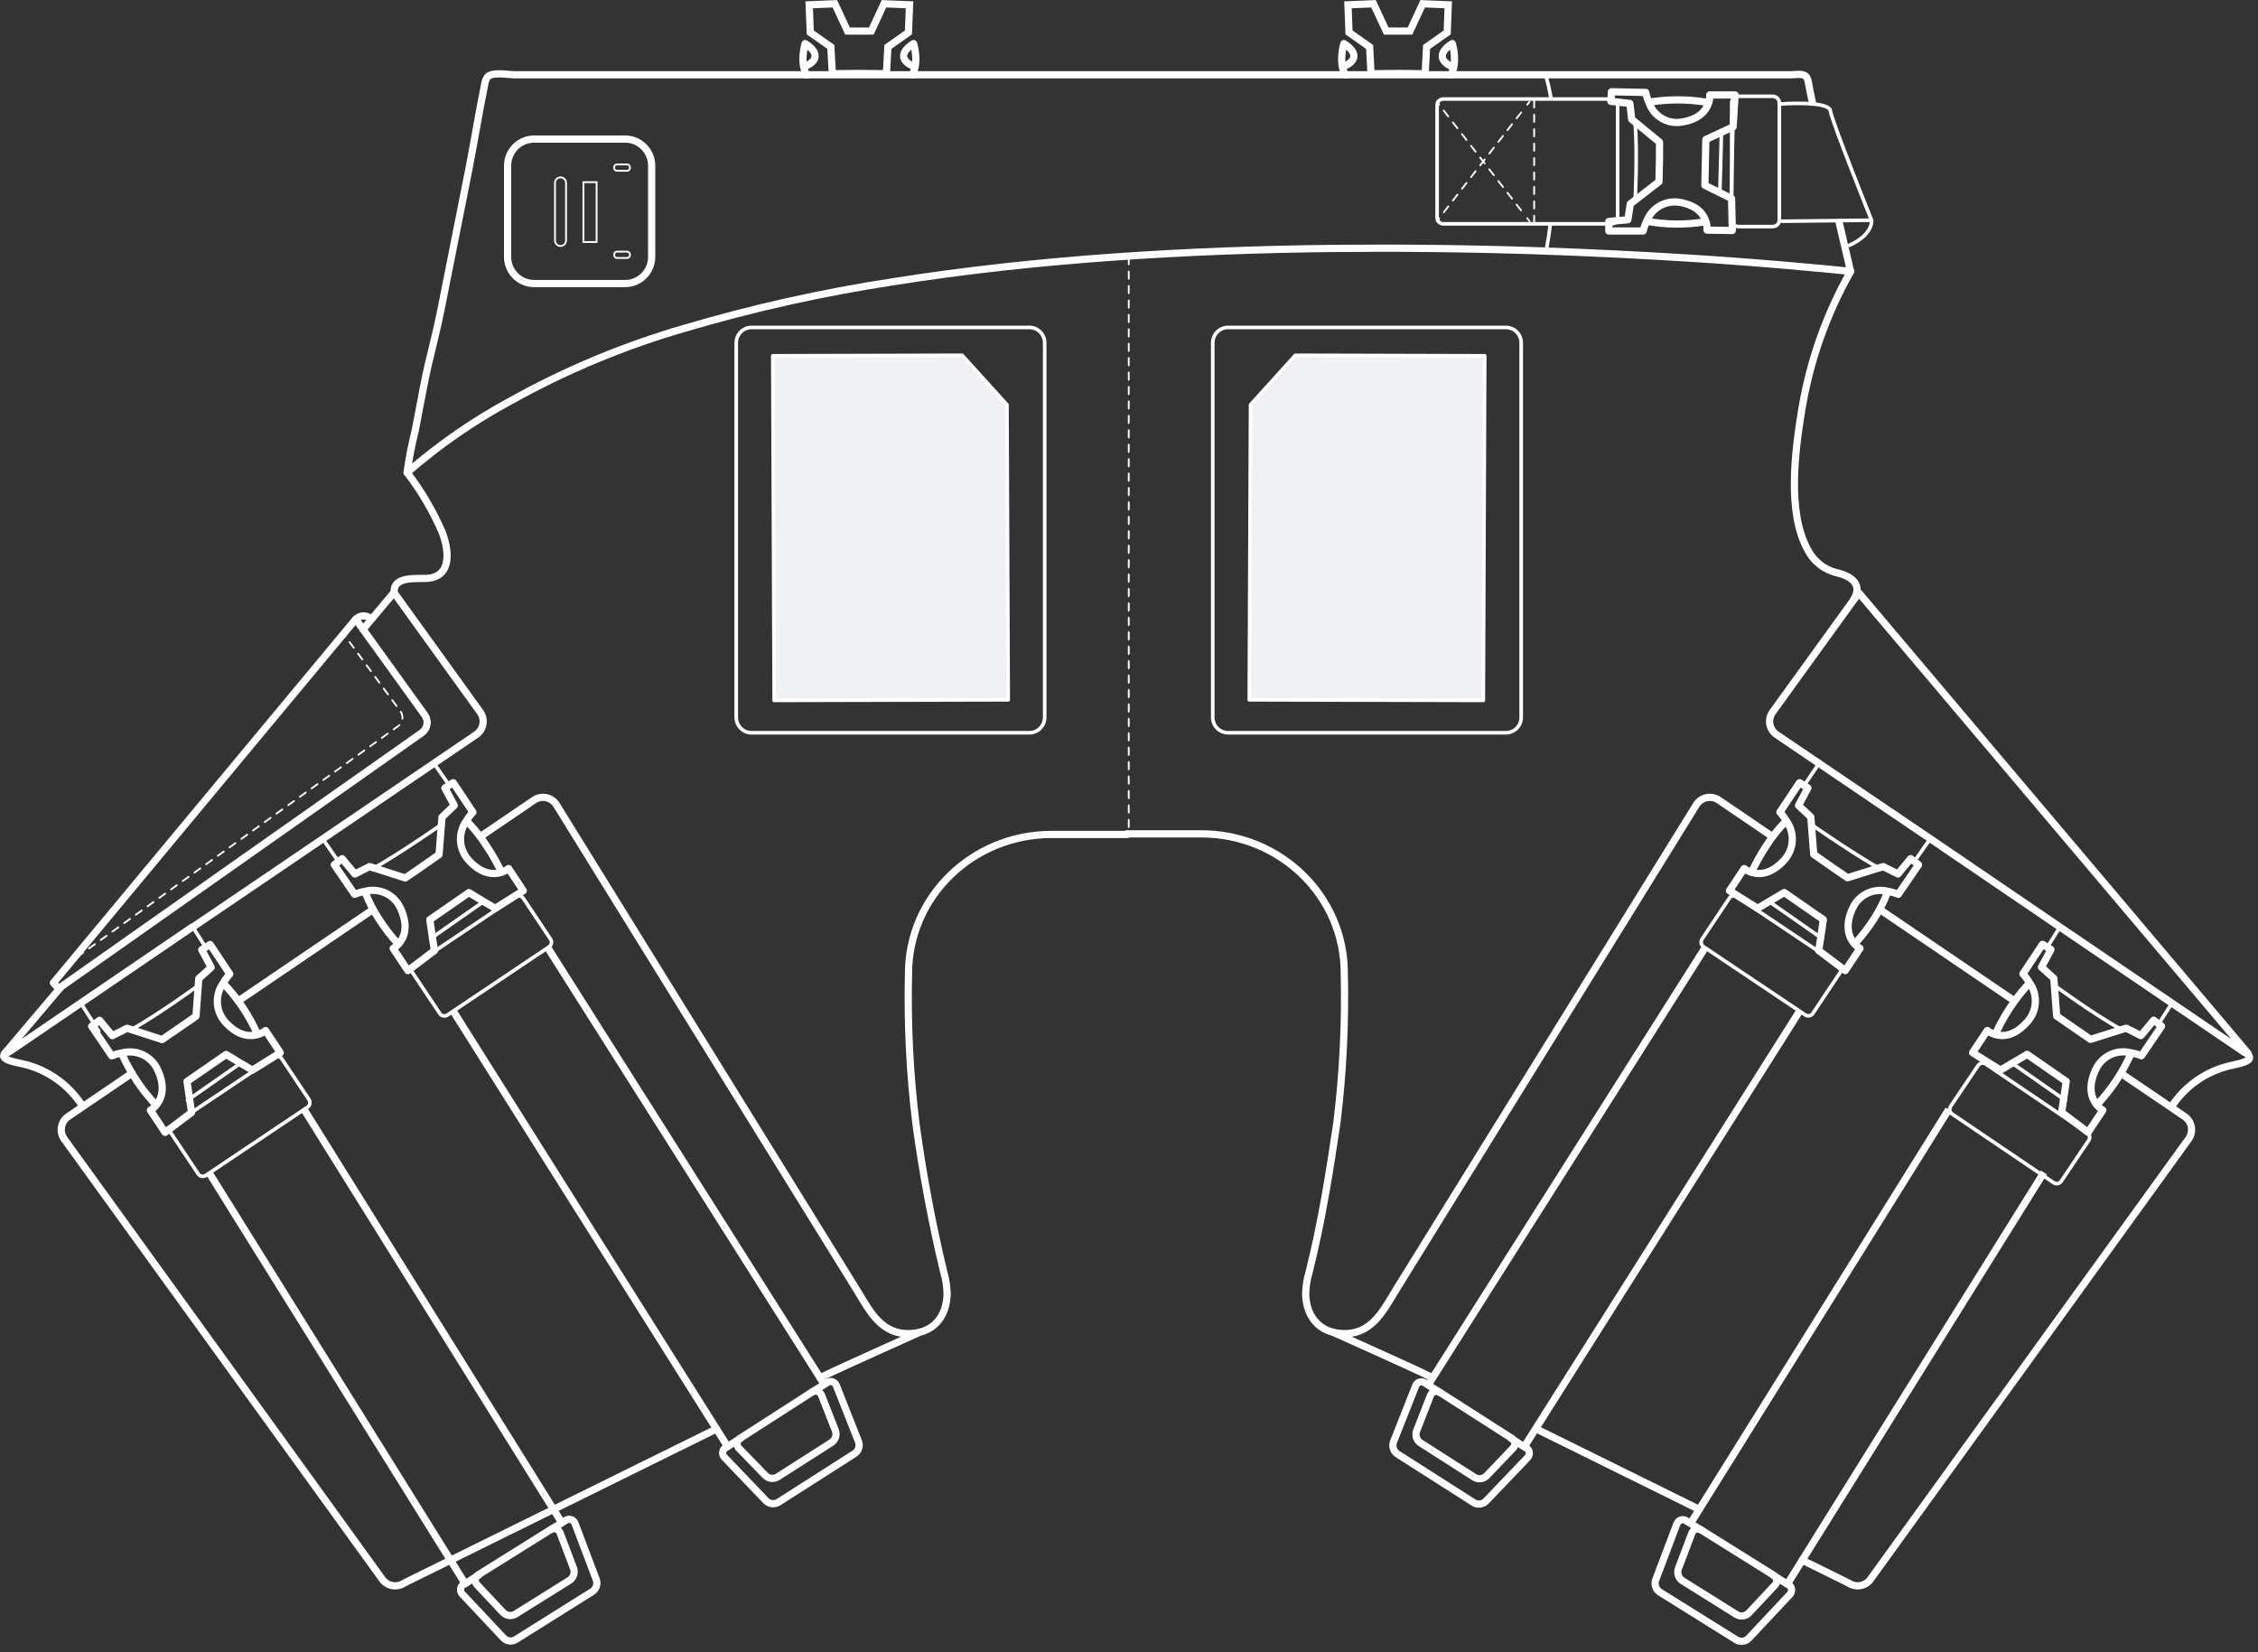 <svg width="313" height="229" viewBox="0 0 313 229" fill="none" xmlns="http://www.w3.org/2000/svg">
<rect x="0" y="0" width="313" height="229" fill="#333333" stroke="none"/>
<g clip-path="url(#clip0)">
<path d="M49.312 85.869C49.437 85.723 49.588 85.604 49.759 85.519C49.93 85.433 50.115 85.383 50.306 85.37C50.496 85.358 50.687 85.384 50.867 85.446C51.048 85.509 51.214 85.607 51.355 85.735" stroke="white" stroke-linecap="round" stroke-linejoin="round"/>
<path d="M156.466 35.636V115.052" stroke="white" stroke-width="0.25" stroke-linecap="round" stroke-linejoin="round" stroke-dasharray="1 1"/>
<path d="M139.756 97.003L107.317 97.085L107.123 49.321L133.372 49.249L139.582 56.102L139.756 97.003Z" fill="#EFF1F4"/>
<path d="M139.756 97.003L107.317 97.085L107.123 49.321L133.372 49.249L139.582 56.102L139.756 97.003Z" stroke="white" stroke-width="0.5" stroke-linecap="round" stroke-linejoin="round"/>
<path d="M142.687 45.388H104.181C103.008 45.388 102.057 46.342 102.057 47.518V99.441C102.057 100.618 103.008 101.571 104.181 101.571H142.687C143.861 101.571 144.812 100.618 144.812 99.441V47.518C144.812 46.342 143.861 45.388 142.687 45.388Z" stroke="white" stroke-width="0.5" stroke-linecap="round" stroke-linejoin="round"/>
<path d="M208.74 45.388H170.234C169.061 45.388 168.109 46.342 168.109 47.518V99.441C168.109 100.618 169.061 101.571 170.234 101.571H208.74C209.913 101.571 210.864 100.618 210.864 99.441V47.518C210.864 46.342 209.913 45.388 208.74 45.388Z" stroke="white" stroke-width="0.5" stroke-linecap="round" stroke-linejoin="round"/>
<path d="M173.175 97.003L205.614 97.085L205.808 49.321L179.559 49.249L173.349 56.102L173.175 97.003Z" fill="#EFF1F4"/>
<path d="M173.175 97.003L205.614 97.085L205.808 49.321L179.559 49.249L173.349 56.102L173.175 97.003Z" stroke="white" stroke-width="0.5" stroke-linecap="round" stroke-linejoin="round"/>
<path d="M254.947 30.863C255.427 32.912 255.846 34.673 256.316 36.722C256.366 37.027 256.437 37.328 256.53 37.623C254.637 37.419 252.748 37.234 250.861 37.07C245.72 36.599 240.58 36.196 235.439 35.862C227.839 35.37 220.234 34.998 212.621 34.745C203.347 34.445 194.073 34.342 184.798 34.438C174.585 34.54 164.463 34.919 154.32 35.636C144.015 36.374 133.801 37.46 123.587 39.088C113.898 40.578 104.319 42.72 94.917 45.5C86.496 47.937 78.378 51.325 70.72 55.6C65.604 58.367 60.809 61.693 56.421 65.516C56.7 63.541 57.082 61.581 57.565 59.646C57.953 57.598 58.344 55.549 58.739 53.5C59.485 49.639 60.353 46.822 61.119 42.96C62.413 36.411 63.714 29.866 65.021 23.324C65.766 19.462 66.39 15.59 67.176 11.739C67.22 11.374 67.345 11.024 67.544 10.715C67.595 10.646 67.657 10.588 67.728 10.54C68.534 9.977 70.567 10.366 71.374 10.366H245.612C246.49 10.366 247.368 10.366 248.247 10.366C248.87 10.366 249.963 10.1 250.412 10.684C250.565 10.932 250.66 11.213 250.688 11.503C250.861 12.456 251.015 13.204 251.219 14.156" stroke="white" stroke-linecap="round" stroke-linejoin="round"/>
<path d="M214.919 31.027C214.746 32.348 214.531 33.731 214.266 35.175" stroke="white" stroke-width="0.5" stroke-miterlimit="10"/>
<path d="M214.266 10.479C214.592 11.541 214.837 12.627 215.001 13.726" stroke="white" stroke-width="0.5" stroke-miterlimit="10"/>
<path d="M246.644 30.668C246.601 30.88 246.485 31.069 246.317 31.204C246.149 31.339 245.939 31.41 245.724 31.406H240.975C240.852 31.407 240.731 31.384 240.618 31.338C240.504 31.291 240.401 31.223 240.315 31.136C240.228 31.049 240.16 30.946 240.113 30.832C240.067 30.718 240.044 30.596 240.045 30.474V14.279C240.045 14.032 240.143 13.795 240.318 13.62C240.492 13.445 240.728 13.347 240.975 13.347H245.724C245.971 13.347 246.207 13.445 246.382 13.62C246.556 13.795 246.654 14.032 246.654 14.279V30.474C246.654 30.546 246.644 30.607 246.644 30.668Z" stroke="white" stroke-width="0.5" stroke-linecap="round" stroke-linejoin="round"/>
<path d="M246.837 14.412C246.837 14.412 253.527 13.91 253.732 15.375C253.936 16.84 259.431 30.525 259.431 30.525L247.031 30.668" stroke="white" stroke-width="0.5" stroke-linecap="round" stroke-linejoin="round"/>
<path d="M259.431 30.73C259.431 30.73 259.513 32.584 256.367 33.997" stroke="white" stroke-width="0.5" stroke-linecap="round" stroke-linejoin="round"/>
<path d="M86.654 19.278H74.04C72.01 19.278 70.363 20.929 70.363 22.965V35.616C70.363 37.652 72.01 39.303 74.04 39.303H86.654C88.685 39.303 90.331 37.652 90.331 35.616V22.965C90.331 20.929 88.685 19.278 86.654 19.278Z" stroke="white" stroke-linecap="round" stroke-linejoin="round"/>
<path d="M85.521 34.878H86.93C87.033 34.878 87.132 34.919 87.205 34.992C87.277 35.065 87.318 35.164 87.318 35.267V35.38C87.316 35.481 87.273 35.578 87.201 35.648C87.129 35.719 87.031 35.759 86.93 35.759H85.521C85.47 35.759 85.42 35.749 85.374 35.729C85.327 35.709 85.285 35.681 85.25 35.644C85.215 35.608 85.187 35.565 85.168 35.518C85.15 35.471 85.141 35.42 85.143 35.37V35.257C85.145 35.157 85.186 35.062 85.256 34.992C85.327 34.921 85.421 34.88 85.521 34.878Z" stroke="white" stroke-width="0.25" stroke-miterlimit="10"/>
<path d="M85.52 22.791H86.94C86.991 22.791 87.041 22.801 87.087 22.821C87.134 22.84 87.176 22.869 87.211 22.906C87.246 22.942 87.274 22.985 87.292 23.032C87.311 23.079 87.319 23.13 87.318 23.18V23.293C87.315 23.394 87.273 23.491 87.201 23.562C87.128 23.632 87.031 23.672 86.93 23.672H85.51C85.409 23.669 85.313 23.627 85.242 23.554C85.172 23.482 85.132 23.384 85.132 23.283V23.17C85.135 23.069 85.177 22.972 85.25 22.901C85.322 22.831 85.419 22.791 85.52 22.791Z" stroke="white" stroke-width="0.25" stroke-miterlimit="10"/>
<path d="M76.931 33.331V25.352C76.931 25.148 77.011 24.953 77.155 24.808C77.299 24.664 77.493 24.584 77.697 24.584C77.9 24.584 78.095 24.664 78.238 24.808C78.382 24.953 78.463 25.148 78.463 25.352V33.331C78.463 33.535 78.382 33.73 78.238 33.874C78.095 34.019 77.9 34.099 77.697 34.099C77.493 34.099 77.299 34.019 77.155 33.874C77.011 33.73 76.931 33.535 76.931 33.331Z" stroke="white" stroke-width="0.25" stroke-miterlimit="10"/>
<path d="M82.701 25.25H80.873V33.547H82.701V25.25Z" stroke="white" stroke-width="0.25" stroke-miterlimit="10"/>
<path d="M122.535 0.522L120.779 4.302L119.124 4.312L117.48 4.302L115.723 0.522L112.168 0.666L112.322 4.497L115.171 6.504L115.376 10.223L119.124 10.182L122.873 10.223L123.077 6.504L125.926 4.497L126.08 0.666L122.535 0.522Z" stroke="white" stroke-miterlimit="10"/>
<path d="M111.821 10.387C110.799 8.635 111.606 6.043 111.606 6.043C111.606 6.043 114.67 7.764 111.678 9.178" stroke="white" stroke-linecap="round" stroke-linejoin="round"/>
<path d="M126.437 10.387C127.458 8.635 126.641 6.043 126.641 6.043C126.641 6.043 123.577 7.764 126.57 9.178" stroke="white" stroke-linecap="round" stroke-linejoin="round"/>
<path d="M197.208 0.522L195.452 4.302L193.807 4.312L192.153 4.302L190.396 0.522L186.852 0.666L186.995 4.497L189.854 6.504L190.048 10.223L193.807 10.182L197.556 10.223L197.75 6.504L200.61 4.497L200.753 0.666L197.208 0.522Z" stroke="white" stroke-miterlimit="10"/>
<path d="M186.494 10.387C185.473 8.635 186.29 6.043 186.29 6.043C186.29 6.043 189.354 7.764 186.361 9.178" stroke="white" stroke-linecap="round" stroke-linejoin="round"/>
<path d="M201.11 10.387C202.132 8.635 201.314 6.043 201.314 6.043C201.314 6.043 198.25 7.764 201.212 9.219" stroke="white" stroke-linecap="round" stroke-linejoin="round"/>
<path d="M240.004 27.339L240.209 17.424" stroke="white" stroke-width="0.5" stroke-linecap="round" stroke-linejoin="round"/>
<path d="M238.401 26.714L238.636 18.048" stroke="white" stroke-width="0.5" stroke-linecap="round" stroke-linejoin="round"/>
<path d="M226.665 27.718C226.665 27.718 226.992 21.378 226.665 17.035" stroke="white" stroke-width="0.5" stroke-linecap="round" stroke-linejoin="round"/>
<path d="M200.058 13.726H223.387C223.611 13.726 223.827 13.816 223.986 13.975C224.145 14.135 224.234 14.351 224.234 14.576V30.177C224.234 30.402 224.145 30.618 223.986 30.778C223.827 30.937 223.611 31.027 223.387 31.027H200.058C199.833 31.027 199.618 30.937 199.459 30.778C199.3 30.618 199.211 30.402 199.211 30.177V14.576C199.209 14.464 199.23 14.353 199.272 14.249C199.314 14.146 199.377 14.051 199.456 13.972C199.535 13.893 199.629 13.83 199.732 13.788C199.836 13.746 199.947 13.725 200.058 13.726V13.726Z" stroke="white" stroke-width="0.5" stroke-linecap="round" stroke-linejoin="round"/>
<path d="M212.662 13.9V30.863" stroke="white" stroke-width="0.25" stroke-linecap="round" stroke-linejoin="round" stroke-dasharray="1 1"/>
<path d="M199.169 14.095L199.486 14.504" stroke="white" stroke-width="0.25" stroke-linecap="round" stroke-linejoin="round"/>
<path d="M200.13 15.334L211.385 29.849" stroke="white" stroke-width="0.25" stroke-linecap="round" stroke-linejoin="round" stroke-dasharray="1.03 1.03"/>
<path d="M211.702 30.258L212.019 30.668" stroke="white" stroke-width="0.25" stroke-linecap="round" stroke-linejoin="round"/>
<path d="M199.169 30.668L199.486 30.258" stroke="white" stroke-width="0.25" stroke-linecap="round" stroke-linejoin="round"/>
<path d="M200.13 29.429L211.385 14.914" stroke="white" stroke-width="0.25" stroke-linecap="round" stroke-linejoin="round" stroke-dasharray="1.03 1.03"/>
<path d="M211.702 14.504L212.019 14.095" stroke="white" stroke-width="0.25" stroke-linecap="round" stroke-linejoin="round"/>
<path d="M250.28 108.578L252.302 105.597" stroke="white" stroke-width="0.5" stroke-linecap="round" stroke-linejoin="round"/>
<path d="M299.316 141.797L301.032 139.113" stroke="white" stroke-width="0.5" stroke-linecap="round" stroke-linejoin="round"/>
<path d="M228.279 30.668C230.93 31.159 233.646 31.186 236.307 30.75" stroke="white" stroke-linecap="round" stroke-linejoin="round"/>
<path d="M228.586 14.248C228.38 13.789 228.226 13.308 228.126 12.814L223.376 12.722L223.295 14.043L225.93 14.341L226.185 16.533L230.036 19.698V21.921L229.964 25.188L225.991 28.261L225.654 30.463L223.009 30.699V32.02H227.768C227.885 31.539 228.053 31.072 228.269 30.627C228.62 29.73 229.272 28.982 230.112 28.513C230.953 28.044 231.929 27.883 232.875 28.056C235.306 28.486 236.174 29.736 236.471 30.699C236.599 31.085 236.651 31.492 236.624 31.897L240.127 31.949L240.025 27.513L236.328 25.69L236.46 19.339L240.24 17.588L240.515 13.163H237.002C237.022 13.528 236.97 13.893 236.849 14.238C236.552 15.211 235.664 16.533 233.11 16.922C232.163 17.081 231.19 16.9 230.363 16.411C229.535 15.922 228.906 15.156 228.586 14.248V14.248Z" stroke="white" stroke-linecap="round" stroke-linejoin="round"/>
<path d="M228.861 14.126C231.504 13.722 234.195 13.754 236.828 14.218V14.218" stroke="white" stroke-linecap="round" stroke-linejoin="round"/>
<path d="M284.792 136.593C285.548 137.156 290.318 140.598 293.923 142.636" stroke="white" stroke-width="0.5" stroke-linecap="round" stroke-linejoin="round"/>
<path d="M270.125 153.791L234.335 211.173" stroke="white" stroke-linejoin="round"/>
<path d="M236.358 131.369L197.76 192.305" stroke="white" stroke-linejoin="round"/>
<path d="M283.321 162.518L247.767 219.562" stroke="white" stroke-linejoin="round"/>
<path d="M247.552 113.833C246.49 114.915 245.548 116.11 244.744 117.397C244.038 118.474 243.41 119.6 242.864 120.767" stroke="white" stroke-linecap="round" stroke-linejoin="round"/>
<path d="M245.224 124.957L245.234 124.967L252.384 129.965L252.598 130.119" stroke="white" stroke-width="0.5" stroke-linecap="round" stroke-linejoin="round"/>
<path d="M295.302 146.262C294.145 148.8 292.578 151.129 290.665 153.156" stroke="white" stroke-linecap="round" stroke-linejoin="round"/>
<path d="M278.919 147.369L278.929 147.379L286.079 152.378L286.293 152.531" stroke="white" stroke-width="0.5" stroke-linecap="round" stroke-linejoin="round"/>
<path d="M251.107 114.304C251.107 114.304 256.541 118.104 260.453 120.337L260.739 120.501" stroke="white" stroke-width="0.5" stroke-linecap="round" stroke-linejoin="round"/>
<path d="M249.452 140.157L211.222 200.653" stroke="white" stroke-linejoin="round"/>
<path d="M239.714 124.504L235.939 130.167C235.703 130.519 235.798 130.996 236.149 131.232L250.235 140.678C250.587 140.914 251.063 140.819 251.298 140.467L255.073 134.804C255.309 134.451 255.214 133.974 254.862 133.739L240.777 124.293C240.425 124.057 239.949 124.151 239.714 124.504Z" stroke="white" stroke-width="0.5" stroke-linecap="round" stroke-linejoin="round"/>
<path d="M274.199 147.697L270.395 153.351C270.158 153.703 270.251 154.181 270.602 154.418L284.666 163.935C285.017 164.172 285.494 164.08 285.731 163.727L289.535 158.074C289.772 157.722 289.679 157.243 289.328 157.006L275.264 147.49C274.913 147.252 274.436 147.345 274.199 147.697Z" stroke="white" stroke-width="0.501" stroke-linecap="round" stroke-linejoin="round"/>
<path d="M199.609 193.012C199.496 192.936 199.366 192.886 199.231 192.868C199.096 192.85 198.958 192.863 198.829 192.906C198.699 192.95 198.582 193.023 198.485 193.119C198.388 193.216 198.315 193.333 198.271 193.463L196.361 198.359C196.256 198.65 196.251 198.968 196.345 199.262C196.439 199.557 196.628 199.812 196.882 199.988L204.379 204.782C204.645 204.94 204.956 205.006 205.263 204.967C205.57 204.928 205.856 204.787 206.074 204.567L209.71 200.756C209.81 200.663 209.886 200.548 209.933 200.419C209.98 200.291 209.996 200.154 209.98 200.018C209.964 199.883 209.916 199.753 209.841 199.639C209.766 199.525 209.665 199.431 209.547 199.363L199.609 193.012Z" stroke="white" stroke-linecap="round" stroke-linejoin="round"/>
<path d="M199.609 193.012L198.169 192.111L197.535 191.711C197.427 191.63 197.3 191.576 197.166 191.553C197.032 191.531 196.894 191.542 196.765 191.584C196.636 191.626 196.519 191.699 196.424 191.796C196.328 191.893 196.258 192.011 196.218 192.141L193.154 199.895C193.054 200.188 193.052 200.505 193.147 200.799C193.243 201.093 193.432 201.347 193.685 201.524L204.276 208.285C204.54 208.446 204.85 208.515 205.158 208.479C205.465 208.444 205.751 208.307 205.972 208.09L211.722 202.077C211.82 201.982 211.894 201.866 211.94 201.737C211.985 201.608 212.001 201.471 211.985 201.335C211.969 201.2 211.923 201.07 211.849 200.955C211.775 200.84 211.676 200.744 211.559 200.674H211.477L209.506 199.404" stroke="white" stroke-linecap="round" stroke-linejoin="round"/>
<path d="M235.847 212.095C235.735 212.017 235.605 211.965 235.469 211.946C235.334 211.926 235.195 211.939 235.065 211.983C234.935 212.027 234.817 212.1 234.72 212.198C234.624 212.296 234.552 212.415 234.509 212.546L232.64 217.473C232.544 217.765 232.544 218.081 232.642 218.373C232.74 218.664 232.929 218.917 233.181 219.091L240.729 223.814C240.999 223.966 241.311 224.026 241.617 223.983C241.923 223.941 242.207 223.798 242.425 223.578L246.02 219.737C246.117 219.642 246.191 219.526 246.236 219.397C246.281 219.269 246.295 219.132 246.278 218.997C246.262 218.862 246.214 218.733 246.139 218.62C246.064 218.506 245.964 218.412 245.847 218.344L235.847 212.095Z" stroke="white" stroke-linecap="round" stroke-linejoin="round"/>
<path d="M235.848 212.095L234.387 211.204L233.754 210.805C233.642 210.728 233.514 210.678 233.38 210.66C233.247 210.642 233.11 210.655 232.982 210.698C232.854 210.742 232.738 210.815 232.643 210.912C232.549 211.009 232.478 211.126 232.436 211.255L229.495 219.03C229.399 219.324 229.4 219.641 229.498 219.934C229.595 220.227 229.784 220.481 230.036 220.659L240.699 227.317C240.965 227.475 241.277 227.541 241.584 227.502C241.891 227.463 242.176 227.322 242.395 227.102L248.084 221.038C248.181 220.942 248.255 220.825 248.299 220.696C248.344 220.566 248.359 220.429 248.342 220.293C248.325 220.157 248.277 220.027 248.203 219.913C248.128 219.799 248.028 219.704 247.91 219.634H247.828L245.847 218.385" stroke="white" stroke-linecap="round" stroke-linejoin="round"/>
<path d="M13.687 142.944L11.246 139.113" stroke="white" stroke-width="0.5" stroke-linecap="round" stroke-linejoin="round"/>
<path d="M66.707 115.881L74.03 110.903C74.27 110.74 74.54 110.626 74.824 110.568C75.108 110.51 75.4 110.508 75.685 110.563C75.969 110.618 76.24 110.729 76.482 110.889C76.724 111.05 76.932 111.256 77.094 111.497L118.787 178.836C120.646 181.908 122.26 185.084 126.304 184.848L126.968 184.777C129.593 184.357 131.197 182.38 131.289 179.399C131.273 178.358 131.115 177.324 130.819 176.326C129.188 169.519 127.899 162.633 126.958 155.696C126.112 148.813 125.771 141.877 125.936 134.944C125.936 124.301 134.812 115.666 145.762 115.666H156.272" stroke="white" stroke-linecap="round" stroke-linejoin="round"/>
<path d="M99.319 198.072L56.013 219.44C55.773 219.602 55.503 219.716 55.219 219.775C54.935 219.833 54.642 219.834 54.358 219.779C54.073 219.724 53.802 219.613 53.56 219.453C53.319 219.293 53.111 219.086 52.948 218.846L8.866 157.837C8.703 157.596 8.59 157.326 8.532 157.041C8.474 156.756 8.472 156.463 8.527 156.178C8.582 155.892 8.692 155.621 8.852 155.378C9.012 155.136 9.218 154.927 9.458 154.764L18.293 148.762" stroke="white" stroke-linecap="round" stroke-linejoin="round"/>
<path d="M127.315 184.746C127.315 184.746 115.733 189.95 114.803 190.431L113.68 190.984" stroke="white" stroke-linecap="round" stroke-linejoin="round"/>
<path d="M27.486 136.593C26.73 137.156 21.96 140.598 18.355 142.636" stroke="white" stroke-width="0.5" stroke-linecap="round" stroke-linejoin="round"/>
<path d="M42.152 153.791L77.819 210.979" stroke="white" stroke-linejoin="round"/>
<path d="M75.93 131.369L114.518 192.305" stroke="white" stroke-linejoin="round"/>
<path d="M29.007 162.6L64.337 219.296" stroke="white" stroke-linejoin="round"/>
<path d="M64.725 113.833C65.787 114.915 66.729 116.11 67.534 117.397C68.253 118.473 68.895 119.599 69.454 120.767" stroke="white" stroke-linecap="round" stroke-linejoin="round"/>
<path d="M67.054 124.957L67.043 124.967L59.894 129.965L59.69 130.119" stroke="white" stroke-width="0.5" stroke-linecap="round" stroke-linejoin="round"/>
<path d="M30.968 136.306C32.911 138.335 34.49 140.684 35.636 143.251" stroke="white" stroke-linecap="round" stroke-linejoin="round"/>
<path d="M16.976 146.262C18.133 148.8 19.699 151.129 21.613 153.156V153.156" stroke="white" stroke-linecap="round" stroke-linejoin="round"/>
<path d="M33.358 147.369L33.348 147.379L26.198 152.378L25.984 152.531" stroke="white" stroke-width="0.5" stroke-linecap="round" stroke-linejoin="round"/>
<path d="M62.223 108.772L60.149 105.812" stroke="white" stroke-width="0.5" stroke-linecap="round" stroke-linejoin="round"/>
<path d="M61.171 114.304C61.171 114.304 55.737 118.104 51.825 120.337L51.539 120.501" stroke="white" stroke-width="0.5" stroke-linecap="round" stroke-linejoin="round"/>
<path d="M62.825 140.157L100.933 200.633" stroke="white" stroke-linejoin="round"/>
<path d="M71.481 124.311L57.395 133.757C57.043 133.992 56.949 134.47 57.184 134.822L60.96 140.485C61.195 140.837 61.67 140.932 62.022 140.696L76.108 131.25C76.46 131.014 76.554 130.537 76.319 130.185L72.543 124.522C72.308 124.169 71.832 124.075 71.481 124.311Z" stroke="white" stroke-width="0.5" stroke-linecap="round" stroke-linejoin="round"/>
<path d="M37.992 146.537L23.906 155.983C23.554 156.219 23.46 156.696 23.695 157.049L27.47 162.711C27.706 163.064 28.181 163.159 28.533 162.923L42.619 153.477C42.97 153.241 43.065 152.764 42.83 152.411L39.054 146.749C38.819 146.396 38.343 146.301 37.992 146.537Z" stroke="white" stroke-width="0.5" stroke-linecap="round" stroke-linejoin="round"/>
<path d="M112.546 192.971C112.658 192.892 112.787 192.841 112.922 192.821C113.057 192.8 113.195 192.812 113.325 192.855C113.455 192.898 113.573 192.97 113.67 193.067C113.767 193.164 113.841 193.282 113.884 193.412L115.804 198.308C115.907 198.602 115.91 198.921 115.814 199.217C115.718 199.513 115.528 199.77 115.273 199.947L107.776 204.731C107.51 204.889 107.199 204.954 106.892 204.915C106.584 204.876 106.299 204.736 106.081 204.515L102.445 200.766C102.347 200.671 102.273 200.555 102.227 200.426C102.181 200.297 102.166 200.16 102.182 200.024C102.198 199.889 102.244 199.759 102.318 199.644C102.392 199.529 102.491 199.433 102.608 199.363L112.546 192.971Z" stroke="white" stroke-linecap="round" stroke-linejoin="round"/>
<path d="M112.546 192.971L113.996 192.06L114.619 191.66C114.73 191.581 114.857 191.529 114.991 191.508C115.125 191.487 115.262 191.498 115.391 191.54C115.52 191.582 115.638 191.653 115.735 191.749C115.831 191.844 115.904 191.961 115.947 192.09L119.011 199.844C119.116 200.135 119.121 200.453 119.027 200.747C118.933 201.042 118.744 201.297 118.49 201.473L107.899 208.233C107.633 208.396 107.321 208.465 107.013 208.429C106.704 208.394 106.415 208.257 106.193 208.039L100.443 202.026C100.344 201.932 100.268 201.816 100.222 201.688C100.176 201.559 100.161 201.421 100.178 201.285C100.195 201.15 100.243 201.02 100.319 200.907C100.395 200.793 100.497 200.7 100.616 200.633H100.688L102.659 199.353" stroke="white" stroke-linecap="round" stroke-linejoin="round"/>
<path d="M76.317 212.034C76.43 211.957 76.56 211.908 76.695 211.89C76.83 211.873 76.967 211.887 77.096 211.931C77.225 211.976 77.342 212.05 77.437 212.148C77.532 212.246 77.604 212.364 77.645 212.495L79.514 217.411C79.613 217.705 79.614 218.023 79.516 218.317C79.418 218.611 79.228 218.865 78.973 219.04L71.435 223.752C71.166 223.905 70.854 223.964 70.548 223.922C70.241 223.879 69.957 223.737 69.74 223.516L66.134 219.675C66.038 219.579 65.965 219.463 65.921 219.334C65.876 219.205 65.863 219.068 65.881 218.933C65.898 218.798 65.947 218.669 66.023 218.556C66.099 218.443 66.2 218.349 66.318 218.282L76.317 212.034Z" stroke="white" stroke-linecap="round" stroke-linejoin="round"/>
<path d="M77.768 211.153L78.401 210.753C78.512 210.674 78.64 210.623 78.775 210.603C78.909 210.584 79.046 210.596 79.175 210.64C79.304 210.684 79.42 210.758 79.515 210.856C79.609 210.954 79.679 211.073 79.719 211.204L82.66 218.978C82.761 219.272 82.763 219.59 82.665 219.885C82.567 220.179 82.375 220.433 82.119 220.607L71.497 227.265C71.232 227.428 70.92 227.495 70.612 227.456C70.303 227.417 70.018 227.274 69.801 227.05L64.102 220.986C64.005 220.89 63.932 220.774 63.888 220.645C63.844 220.516 63.831 220.379 63.848 220.244C63.866 220.109 63.915 219.98 63.991 219.867C64.067 219.754 64.168 219.66 64.286 219.593H64.368L66.349 218.333" stroke="white" stroke-linecap="round" stroke-linejoin="round"/>
<path d="M76.317 212.044L77.768 211.153" stroke="white" stroke-linecap="round" stroke-linejoin="round"/>
<path d="M310.848 145.688C313.677 147.164 309.653 147.491 308.376 147.922C305.343 148.816 302.728 150.767 301.001 153.422" stroke="white" stroke-linecap="round" stroke-linejoin="round"/>
<path d="M1.501 145.453C-1.338 146.928 2.686 147.256 3.973 147.676C7.003 148.581 9.616 150.534 11.348 153.187" stroke="white" stroke-linecap="round" stroke-linejoin="round"/>
<path d="M245.509 115.84L238.247 110.903C238.007 110.74 237.738 110.626 237.454 110.568C237.17 110.51 236.877 110.508 236.593 110.563C236.308 110.618 236.037 110.729 235.795 110.889C235.553 111.05 235.345 111.256 235.183 111.497L193.49 178.825C191.631 181.898 190.018 185.084 185.973 184.848L185.309 184.777C182.684 184.357 181.081 182.369 180.989 179.399C181.007 178.357 181.169 177.323 181.469 176.326C183.185 169.473 184.288 162.6 185.319 155.614C186.165 148.731 186.506 141.795 186.341 134.862C186.341 124.209 177.465 115.584 166.516 115.584H156.2" stroke="white" stroke-linecap="round" stroke-linejoin="round"/>
<path d="M279 138.58L260.718 126.165" stroke="white" stroke-linecap="round" stroke-linejoin="round"/>
<path d="M249.83 216.264L256.265 219.44C256.505 219.603 256.775 219.716 257.058 219.775C257.342 219.833 257.635 219.834 257.92 219.779C258.204 219.724 258.475 219.613 258.717 219.453C258.959 219.293 259.167 219.086 259.329 218.846L303.412 157.837C303.574 157.596 303.688 157.326 303.746 157.041C303.804 156.756 303.806 156.463 303.75 156.178C303.695 155.892 303.585 155.621 303.425 155.378C303.265 155.136 303.06 154.927 302.819 154.764L294.087 148.833" stroke="white" stroke-linecap="round" stroke-linejoin="round"/>
<path d="M213.101 198.144L235.245 209.074" stroke="white" stroke-linecap="round" stroke-linejoin="round"/>
<path d="M184.962 184.746C184.962 184.746 196.544 189.95 197.474 190.431L198.373 190.882" stroke="white" stroke-linecap="round" stroke-linejoin="round"/>
<path d="M283.853 131.194L285.548 128.5" stroke="white" stroke-width="0.5" stroke-linecap="round" stroke-linejoin="round"/>
<path d="M261.678 123.553C261.896 123.584 262.111 123.632 262.322 123.696V123.696C262.6 123.766 262.873 123.855 263.139 123.963L265.947 119.866L265.335 119.394L265.243 119.323L264.844 119.026L263.088 121.146L261.045 120.122L260.452 120.306L256.101 121.668L254.191 120.367L251.413 118.421L251.097 114.324L251.005 113.238L249.309 111.65L250.606 109.223L249.452 108.485L246.725 112.583C247.056 112.935 247.347 113.323 247.593 113.74C248.181 114.532 248.481 115.501 248.442 116.487C248.403 117.474 248.027 118.417 247.379 119.159C247.34 119.215 247.296 119.266 247.246 119.312C245.428 121.259 243.804 121.238 242.803 120.931C242.433 120.813 242.087 120.629 241.782 120.388L239.739 123.461L243.64 125.909L245.234 124.956L247.328 123.717L252.751 127.476L252.384 129.955L252.108 131.758L255.785 134.534L257.827 131.461C257.543 131.287 257.285 131.073 257.061 130.826C256.377 130.047 255.611 128.49 256.796 125.919C256.856 125.782 256.924 125.649 257 125.52C257.461 124.726 258.166 124.105 259.01 123.75C259.855 123.395 260.791 123.326 261.678 123.553V123.553Z" stroke="white" stroke-linecap="round" stroke-linejoin="round"/>
<path d="M261.678 123.553C261.364 124.419 260.982 125.258 260.534 126.063V126.063C260.33 126.462 260.074 126.892 259.788 127.343C259 128.575 258.108 129.737 257.123 130.816" stroke="white" stroke-linecap="round" stroke-linejoin="round"/>
<path d="M281.309 136.306C280.612 137.011 279.974 137.772 279.399 138.58C278.321 140.037 277.397 141.603 276.642 143.251" stroke="white" stroke-linecap="round" stroke-linejoin="round"/>
<path d="M276.6 143.404C276.191 143.296 275.809 143.105 275.477 142.841L273.434 145.914L277.305 148.331L278.898 147.389L281.003 146.15L286.416 149.899L286.048 152.388L285.783 154.19L289.449 156.956L291.492 153.883C291.167 153.683 290.88 153.427 290.644 153.125C289.98 152.316 289.337 150.779 290.471 148.331C290.867 147.416 291.574 146.672 292.466 146.231C293.359 145.79 294.378 145.682 295.343 145.924C295.858 146.006 296.361 146.147 296.844 146.344L299.633 142.247L298.54 141.417L296.773 143.548L294.73 142.523L293.954 142.759L289.786 144.07L287.876 142.759L285.088 140.833L284.771 136.572L284.7 135.609L282.984 134.063L284.302 131.614L283.76 131.287L283.127 130.897L280.41 134.995C280.763 135.371 281.071 135.787 281.329 136.234C281.918 137.052 282.201 138.051 282.128 139.057C282.055 140.063 281.631 141.011 280.931 141.735C279.184 143.66 277.601 143.701 276.6 143.404Z" stroke="white" stroke-linecap="round" stroke-linejoin="round"/>
<path d="M265.375 119.395L267.551 116.281" stroke="white" stroke-width="0.5" stroke-linecap="round" stroke-linejoin="round"/>
<path d="M285.548 128.501L310.847 145.689C311.083 145.846 311.347 145.957 311.624 146.017L257.664 82.171L245.683 98.755C245.354 99.24 245.231 99.836 245.34 100.412C245.449 100.988 245.782 101.497 246.265 101.828L267.602 116.281L285.548 128.501Z" stroke="white" stroke-linecap="round" stroke-linejoin="round"/>
<path d="M33.021 138.754L51.61 126.134" stroke="white" stroke-linecap="round" stroke-linejoin="round"/>
<path d="M28.425 131.194L26.729 128.5L26.709 128.47" stroke="white" stroke-width="0.5" stroke-linecap="round" stroke-linejoin="round"/>
<path d="M50.599 123.553C50.382 123.584 50.167 123.632 49.956 123.696V123.696C49.681 123.767 49.412 123.856 49.149 123.963L46.34 119.866L46.943 119.394L47.035 119.323L47.433 119.026L49.19 121.146L51.233 120.122L51.825 120.306L56.176 121.699L58.086 120.398L60.864 118.452L61.181 114.355L61.273 113.269L62.968 111.65L61.671 109.223L62.825 108.485L65.552 112.583C65.221 112.935 64.93 113.323 64.684 113.74C64.096 114.532 63.797 115.501 63.836 116.487C63.875 117.474 64.25 118.417 64.899 119.159C64.937 119.215 64.982 119.266 65.032 119.312C66.85 121.259 68.474 121.238 69.475 120.931C69.845 120.813 70.191 120.629 70.496 120.388L72.539 123.461L68.647 125.909L67.044 124.967L65.001 123.727L59.578 127.486L59.945 129.965L60.221 131.768L56.544 134.544L54.501 131.471C54.785 131.297 55.044 131.083 55.267 130.836C55.952 130.057 56.718 128.501 55.533 125.929C55.473 125.792 55.405 125.659 55.328 125.53C54.868 124.723 54.155 124.092 53.3 123.734C52.444 123.377 51.495 123.313 50.599 123.553V123.553Z" stroke="white" stroke-linecap="round" stroke-linejoin="round"/>
<path d="M50.62 123.687C51.115 124.969 51.745 126.194 52.499 127.343C53.284 128.575 54.172 129.736 55.155 130.816" stroke="white" stroke-linecap="round" stroke-linejoin="round"/>
<path d="M31.295 135.722C31.161 135.902 31.038 136.09 30.927 136.285C30.343 137.105 30.062 138.103 30.135 139.108C30.208 140.113 30.629 141.06 31.326 141.786C33.093 143.66 34.676 143.701 35.677 143.415C36.089 143.305 36.474 143.113 36.811 142.851L38.853 145.924L34.982 148.342L33.389 147.399L31.346 146.16L25.923 149.909L26.29 152.398L26.556 154.201L22.889 156.966L20.846 153.893C21.172 153.693 21.459 153.437 21.694 153.135C22.358 152.326 23.002 150.79 21.878 148.342C21.478 147.427 20.769 146.684 19.876 146.243C18.982 145.803 17.962 145.693 16.996 145.934C16.481 146.016 15.977 146.157 15.494 146.354L12.706 142.257L13.799 141.427L15.566 143.558L17.609 142.534L18.385 142.769L22.471 144.101L24.381 142.79L27.169 140.864L27.485 136.603L27.557 135.64L29.273 134.093L27.965 131.645L28.456 131.338L29.13 130.918L31.847 135.015C31.645 135.236 31.461 135.473 31.295 135.722V135.722Z" stroke="white" stroke-linecap="round" stroke-linejoin="round"/>
<path d="M46.902 119.394L46.789 119.241L44.777 116.352" stroke="white" stroke-width="0.5" stroke-linecap="round" stroke-linejoin="round"/>
<path d="M50.313 87.251L54.613 82.13L66.594 98.755C66.923 99.24 67.047 99.836 66.937 100.412C66.828 100.988 66.495 101.497 66.012 101.828L32.235 124.772L26.73 128.501H26.658L1.43 145.689C1.194 145.846 0.931 145.957 0.654 146.017L8.324 136.951" stroke="white" stroke-linecap="round" stroke-linejoin="round"/>
<path d="M8.11 137.033L58.434 101.602C58.626 101.472 58.791 101.306 58.919 101.111C59.047 100.917 59.136 100.7 59.179 100.471C59.223 100.243 59.221 100.008 59.174 99.78C59.127 99.552 59.035 99.336 58.903 99.144L49.313 85.828L7.405 136.234L8.11 137.033Z" stroke="white" stroke-linecap="round" stroke-linejoin="round"/>
<path d="M10.714 132.628L55.155 100.68C55.475 100.458 55.695 100.118 55.766 99.734C55.837 99.35 55.753 98.953 55.533 98.631L47.668 87.927" stroke="white" stroke-width="0.25" stroke-linecap="round" stroke-linejoin="round" stroke-dasharray="1 1"/>
<path d="M56.472 65.556C58.404 68.08 60.019 70.832 61.283 73.751C62.202 76.117 62.754 79.897 59.24 80.163C57.677 80.265 54.419 79.794 54.644 82.212" stroke="white" stroke-linecap="round" stroke-linejoin="round"/>
<path d="M256.53 37.623C253.153 43.583 250.857 50.096 249.748 56.86C248.839 62.432 247.706 70.954 250.545 76.127C250.944 76.94 251.517 77.655 252.223 78.219C252.929 78.784 253.752 79.186 254.631 79.395C256.857 79.917 258.134 81.146 256.99 83.052" stroke="white" stroke-linecap="round" stroke-linejoin="round"/>
</g>
<defs>
<clipPath id="clip0">
<rect width="312.349" height="228.023" fill="white"/>
</clipPath>
</defs>
</svg>
